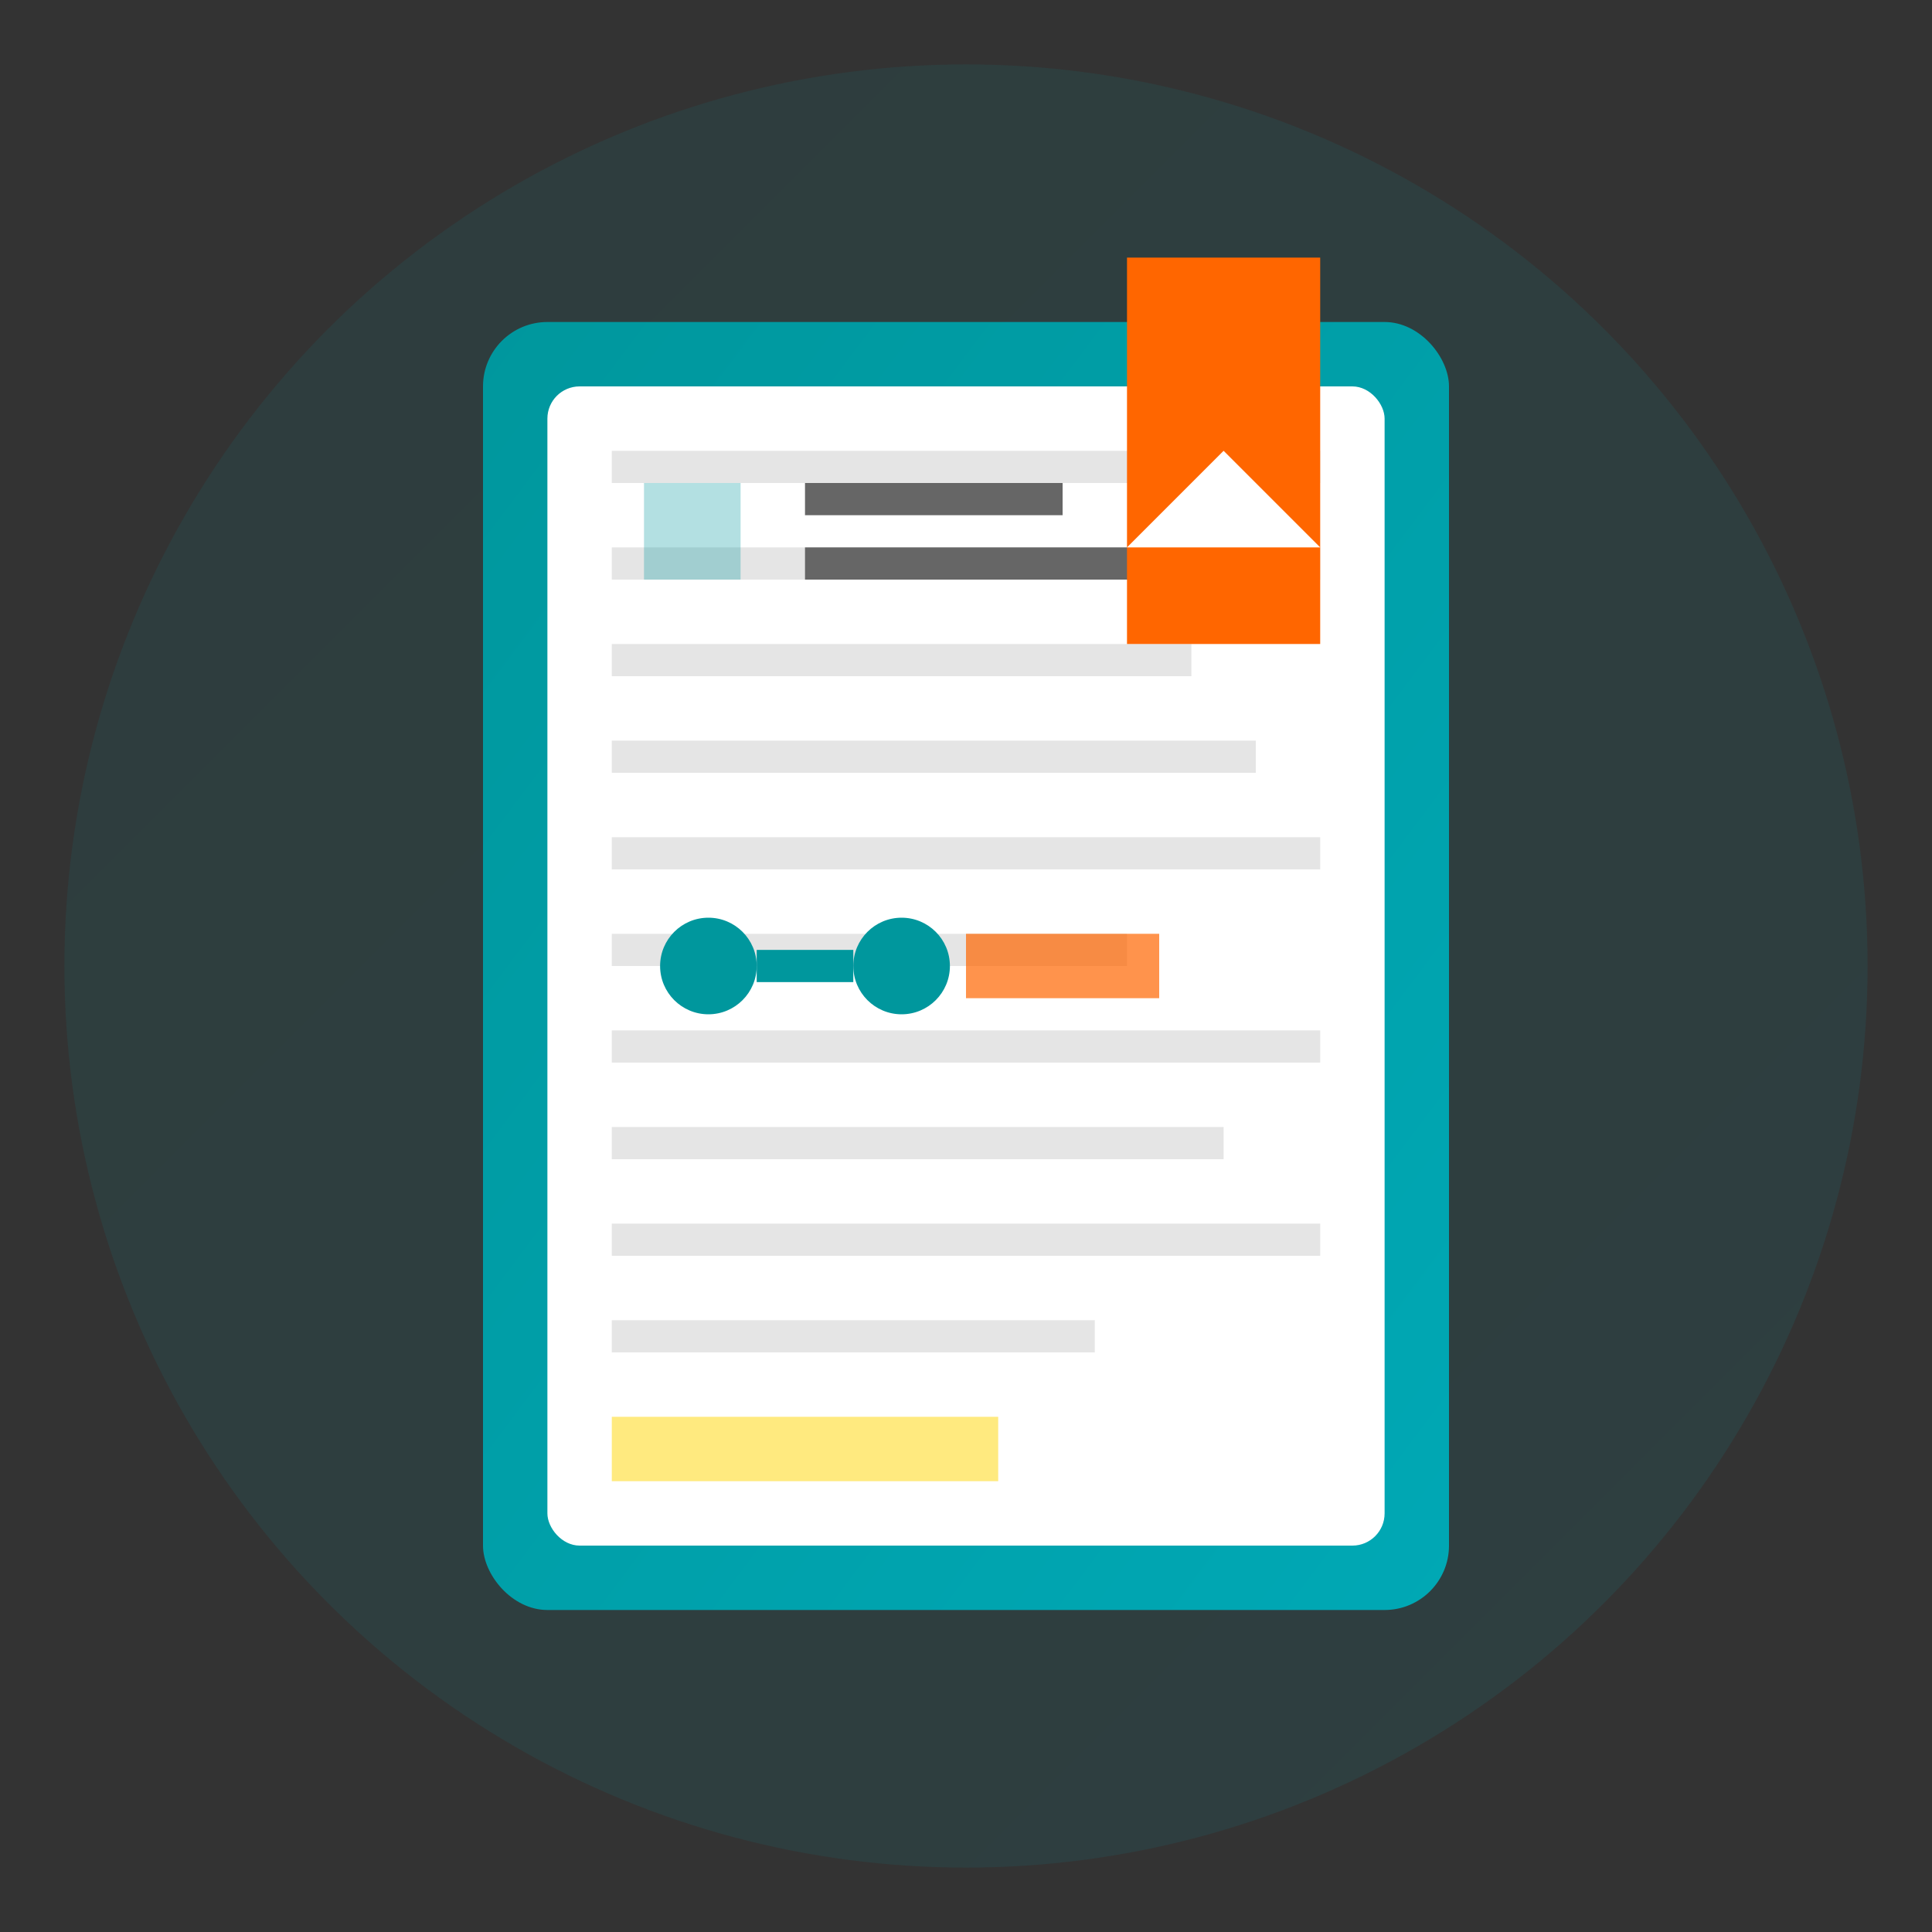<svg width="60" height="60" viewBox="0 0 60 60" fill="none" xmlns="http://www.w3.org/2000/svg">
  <rect x="0" y="0" width="60" height="60" fill="#333333" stroke="none"/>
  <!-- Technical Guides Icon -->
  <defs>
    <linearGradient id="guidesGradient" x1="0%" y1="0%" x2="100%" y2="100%">
      <stop offset="0%" style="stop-color:#00979D"/>
      <stop offset="100%" style="stop-color:#00A8B5"/>
    </linearGradient>
  </defs>
  
  <!-- Background circle -->
  <circle cx="30" cy="30" r="28" fill="url(#guidesGradient)" opacity="0.1"/>
  
  <!-- Book/Manual representation -->
  <rect x="15" y="10" width="30" height="40" rx="2" fill="url(#guidesGradient)"/>
  <rect x="17" y="12" width="26" height="36" rx="1" fill="#ffffff"/>
  
  <!-- Pages -->
  <rect x="19" y="14" width="22" height="1" fill="#E5E5E5"/>
  <rect x="19" y="17" width="22" height="1" fill="#E5E5E5"/>
  <rect x="19" y="20" width="18" height="1" fill="#E5E5E5"/>
  <rect x="19" y="23" width="20" height="1" fill="#E5E5E5"/>
  <rect x="19" y="26" width="22" height="1" fill="#E5E5E5"/>
  <rect x="19" y="29" width="16" height="1" fill="#E5E5E5"/>
  <rect x="19" y="32" width="22" height="1" fill="#E5E5E5"/>
  <rect x="19" y="35" width="19" height="1" fill="#E5E5E5"/>
  <rect x="19" y="38" width="22" height="1" fill="#E5E5E5"/>
  <rect x="19" y="41" width="15" height="1" fill="#E5E5E5"/>
  
  <!-- Code snippet representation -->
  <rect x="20" y="15" width="3" height="3" fill="#00979D" opacity="0.3"/>
  <rect x="25" y="15" width="8" height="1" fill="#666666"/>
  <rect x="25" y="17" width="12" height="1" fill="#666666"/>
  
  <!-- Circuit diagram elements -->
  <circle cx="22" cy="30" r="1.5" fill="#00979D"/>
  <circle cx="28" cy="30" r="1.5" fill="#00979D"/>
  <line x1="23.5" y1="30" x2="26.5" y2="30" stroke="#00979D" stroke-width="1"/>
  
  <!-- Resistor symbol -->
  <rect x="30" y="29" width="6" height="2" fill="#FF6600" opacity="0.7"/>
  
  <!-- Bookmark -->
  <rect x="35" y="8" width="6" height="12" fill="#FF6600"/>
  <polygon points="38,14 35,17 41,17" fill="#ffffff"/>
  
  <!-- Highlight marker -->
  <rect x="19" y="44" width="12" height="2" fill="#FFD700" opacity="0.5"/>
</svg>
